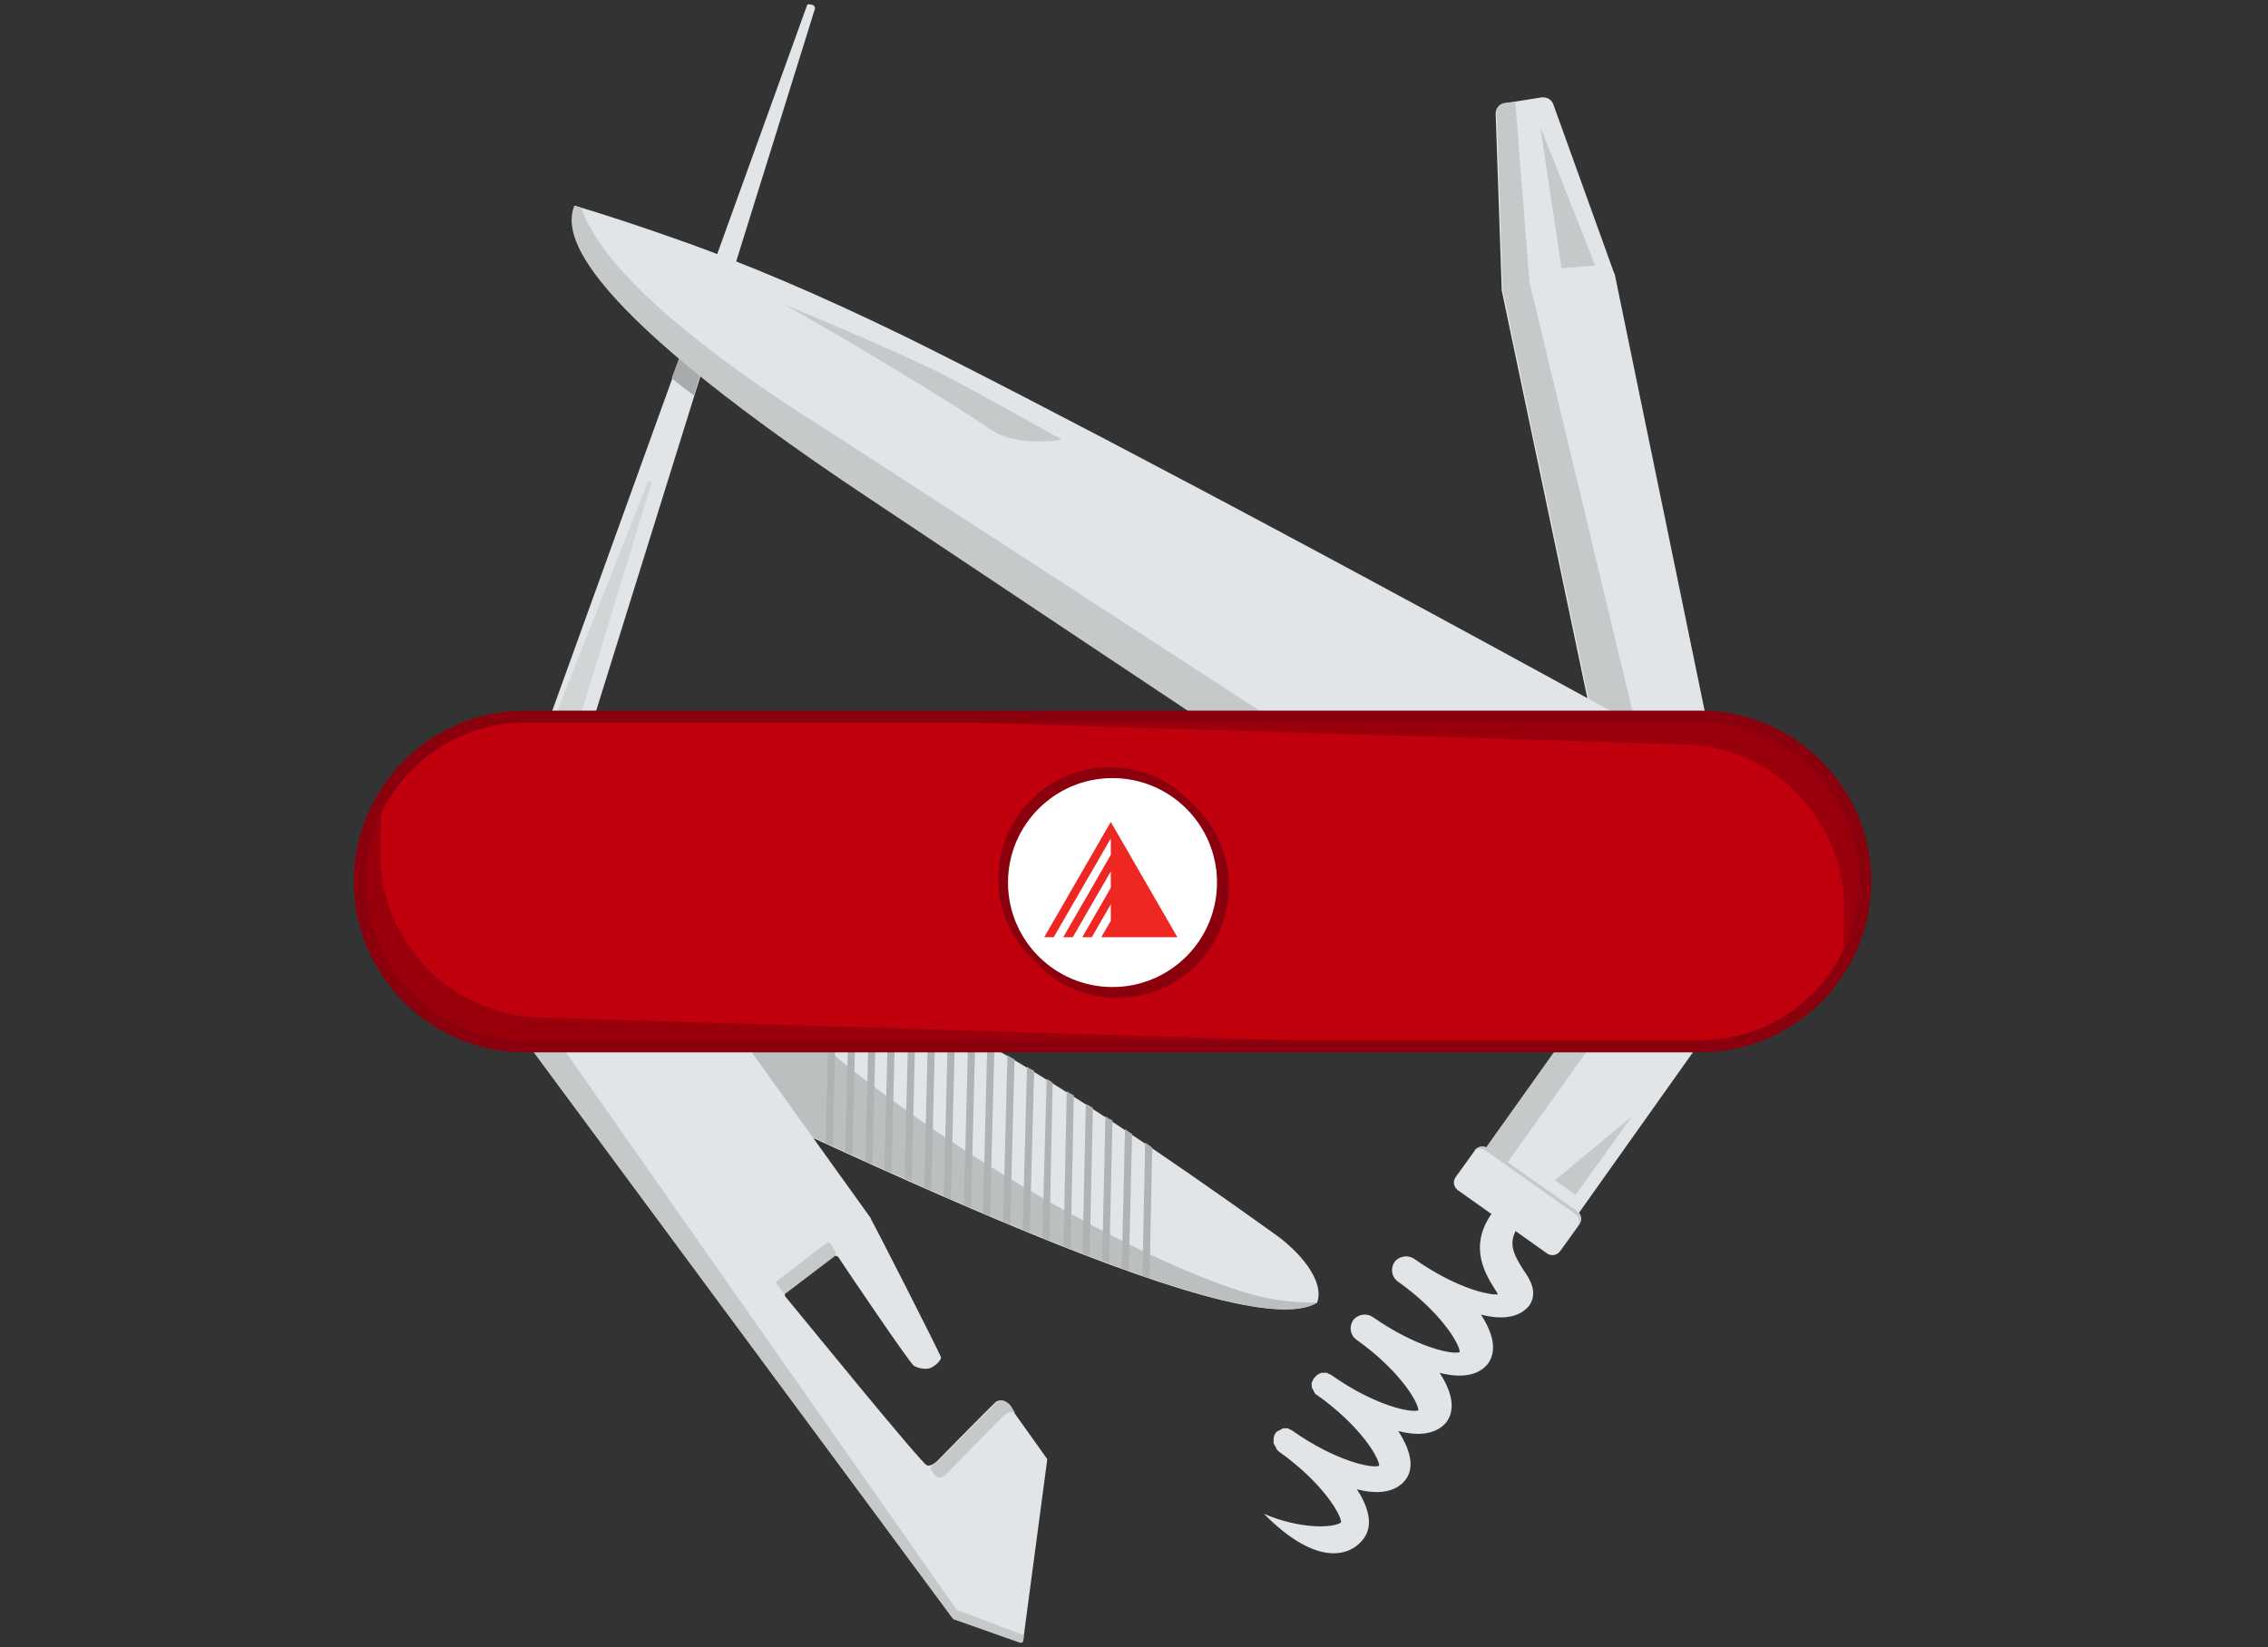 <svg xmlns="http://www.w3.org/2000/svg" version="1.1" id="Layer_1" x="0" y="0" width="416.7" height="302.7" viewBox="188 -131.7 416.7 302.7" xml:space="preserve"><rect x="188" y="-131.7" width="416.7" height="302.7" fill="#333333" stroke="none"/><defs id="defs135"><clipPath id="clipPath3853" clipPathUnits="userSpaceOnUse"><path id="path3851" d="M0 595.28h841.89V0H0z"/></clipPath><clipPath id="clipPath3861" clipPathUnits="userSpaceOnUse"><path id="path3859" d="M307.474 517.943H450.44V374.977H307.474z"/></clipPath><clipPath id="clipPath3875" clipPathUnits="userSpaceOnUse"><path id="path3873" d="M307.474 517.943H450.44V374.977H307.474z"/></clipPath><clipPath id="clipPath3905" clipPathUnits="userSpaceOnUse"><path id="path3903" d="M0 595.28h841.89V0H0z"/></clipPath><clipPath id="clipPath3925" clipPathUnits="userSpaceOnUse"><path id="path3923" d="M0 595.28h841.89V0H0z"/></clipPath><clipPath id="clipPath3975" clipPathUnits="userSpaceOnUse"><path id="path3973" d="M0 595.28h841.89V0H0z"/></clipPath><linearGradient id="linearGradient3965" spreadMethod="pad" gradientTransform="scale(312.38 -312.38) rotate(50 1.606 1.705)" gradientUnits="userSpaceOnUse" y2="0" x2="1" y1="0" x1="0"><stop id="stop3959" offset="0" stop-opacity="1" stop-color="#cbeef4"/><stop id="stop3961" offset=".768" stop-opacity="1" stop-color="#2a3f44"/><stop id="stop3963" offset="1" stop-opacity="1" stop-color="#2a3f44"/></linearGradient></defs><style type="text/css" id="style2">.st0{fill:#e2e5e7}.st2{fill:#b0b3b3}.st3{fill:#c6c9c9}.st6{fill:#8b000d}.st8{fill:#99000b}.st9{fill:#ab000c}</style><g id="g44"><path class="st0" d="M430 107.7c-14.1 8.6-89.7-28.8-155.1-59.7l58.9-3.8c22 6.8 45.7 20.3 88 50.6 5.2 3.6 9.6 9 8.2 12.9z" id="path4"/><path d="M430 107.7c-3 0-6.7-.2-10.4-1.1-18.7-4.4-68.5-30.9-97-61.7L275 48c65.3 30.7 140.9 68.2 155 59.7z" id="path6" fill="#bcbfbf"/><g id="g42"><path class="st2" d="M340.5 46.3l-.8 32.1c.4.2.9.4 1.3.5l.8-32.2c-.4 0-.8-.1-1.3-.4z" id="path8"/><path class="st2" d="M344.1 47.8l-.8 32.2c.4.2.9.4 1.3.5l.8-32.4c-.4 0-.9-.2-1.3-.3z" id="path10"/><path class="st2" d="M347.8 49.3l-.8 32.5c.4.2.9.4 1.3.5l.8-32.5c-.5-.2-.9-.4-1.3-.5z" id="path12"/><path class="st2" d="M351.3 50.8l-.8 32.5c.4.2.9.4 1.3.5l.8-32.5c-.4-.1-.8-.3-1.3-.5z" id="path14"/><path class="st2" d="M355 52.5l-.8 32.4c.4.2.9.3 1.3.5l.8-32.4c-.5 0-.8-.3-1.3-.5z" id="path16"/><path class="st2" d="M358.6 54.3l-.8 32.3c.4.2.9.3 1.3.5l.8-32.2c-.4-.2-.9-.4-1.3-.6z" id="path18"/><path class="st2" d="M362.2 56.2l-.8 32c.4.2.9.3 1.3.5l.8-31.8c-.5-.3-.9-.5-1.3-.7z" id="path20"/><path class="st2" d="M365.9 58.2l-.8 31.6c.4.2.9.3 1.3.5l.8-31.5c-.5-.2-.9-.4-1.3-.6z" id="path22"/><path class="st2" d="M369.4 60.1l-.8 31.2c.4.2.9.3 1.3.5l.8-31c-.4-.2-.8-.5-1.3-.7z" id="path24"/><path class="st2" d="M373.1 62.2l-.8 30.7c.4.2.9.3 1.3.5l.8-30.4c-.5-.3-1-.5-1.3-.8z" id="path26"/><path class="st2" d="M376.7 64.3l-.8 30c.4.2.9.3 1.3.5l.8-29.7c-.4-.2-.9-.4-1.3-.8z" id="path28"/><path class="st2" d="M380.3 66.6l-.8 29.2c.4.2.9.3 1.3.5l.6-29c-.3-.3-.7-.5-1.1-.7z" id="path30"/><path class="st2" d="M384 68.8l-.6 28.5c.4.2.9.3 1.3.5l.6-28.2c-.6-.3-1-.5-1.3-.8z" id="path32"/><path class="st2" d="M387.5 71.2l-.6 27.5c.4.2.9.3 1.3.4l.6-27.2c-.4-.2-.8-.5-1.3-.7z" id="path34"/><path class="st2" d="M391.1 73.4l-.6 26.6c.4.1.9.3 1.3.4l.6-26.2c-.4-.2-.9-.4-1.3-.8z" id="path36"/><path class="st2" d="M394.7 75.8l-.6 25.6c.4.1.9.3 1.3.4l.6-25.1c-.5-.3-.9-.6-1.3-.9z" id="path38"/><path class="st2" d="M398.4 78.3l-.5 24.5c.4.1.9.3 1.3.4l.5-24c-.6-.4-.9-.7-1.3-.9z" id="path40"/></g></g><g id="g56"><g id="g52"><path class="st0" d="M278.6 51.5L363 165.6l.2.2 12.2 4.3c.3.1.6-.1.6-.4l4.4-33.1c0-.1 0-.2-.1-.3l-6.7-9.4v-.1c-.2-.2-1.7-1.7-2.7-.8-1.1 1-10.7 10.8-10.7 10.8s-1.1 1.1-1.9.8c-.9-.2-23-27.4-26-31-.2-.2-.1-.5.1-.8l8.8-6.6c.2-.2.5-.1.8.1 1.9 2.9 13.2 19.6 13.9 20 .6.4 2.2.8 3.1.4s1.9-1.4 1.9-1.9c0-.4-12.3-24.5-12.9-25.5v-.1l-32-44.6c-.1-.1-.3-.2-.4-.2L279 50.6c-.4.2-.7.6-.4.9z" id="path46"/><path class="st3" d="M363.6 163.9L284.2 50.6c-.1-.1-.3-.2-.4-.2l-4.9.4c-.4 0-.6.5-.3.8L363 165.7l.2.2 12.2 4.3c.3.1.6-.1.6-.4l.1-.6c0-.2-.1-.4-.3-.5l-12-4.5c0-.2-.1-.2-.2-.3z" id="path48"/><path class="st3" d="M373.8 126.8c-.4-.6-1.6-1.7-2.7-.8-1.1 1-10.7 10.8-10.7 10.8-.4.3-.8.6-1.1.8s-.4.5-.2.9l.6.8c.9 1 1.4.6 2.5-.4 0 0 9.5-9.9 10.7-10.8.5-.4 1.1-.3 1.6-.1l-.7-1.2z" id="path50"/></g><path class="st3" d="M341.3 99.2l-8.8 6.7c-.2.2-.5.1-.6-.1l-1.2-1.5c-.1-.2-.1-.4.1-.6l9.1-7c.2-.1.4-.1.6.1l1.1 1.7c-.1.3-.1.6-.3.7z" id="path54"/></g><g id="g62"><path class="st0" d="M336.7-130.9l.6.1c.3.1.5.4.4.8L289.5 24.7c-.1.2-.3.4-.5.4h-8.2c-.4 0-.6-.4-.5-.8l55.9-154.8c0-.2.2-.5.5-.4z" id="path58"/><path d="M307.3-43.3l.2.1c.1 0 .2.2.2.3L287 24.9c0 .1-.1.2-.2.2h-6.4c-.2 0-.3-.2-.2-.3L307-43.1c0-.2.2-.2.3-.2z" id="path60" fill="#d1d5d5"/></g><g id="g76"><path class="st0" d="M464.9 87.3l-2.8 4c-4.4 6.2-1.1 11.3.6 14 .2.3.4.6.5.9-2.2.1-8.2-1.5-15.3-6.5-1.1-.8-2.6-.6-3.5.3-1 1.2-.8 2.9.4 3.8 7.9 5.6 11.4 11.5 11.4 13-1.4.5-8-.9-15.9-6.4-1.1-.8-2.6-.6-3.5.3-1 1.2-.8 2.9.4 3.8 7.9 5.6 11.4 11.5 11.4 13-1.4.5-8.1-.9-16-6.5-.1 0-.1-.1-.2-.1s-.1-.1-.2-.1-.1 0-.2-.1c-.1 0-.2-.1-.2-.1h-1c-.1 0-.1 0-.2.1-.1 0-.2 0-.2.1-.1 0-.1.1-.2.1s-.1.1-.2.1-.1.1-.2.2l-.1.1-.2.2-.1.1c0 .1-.1.1-.1.2s-.1.1-.1.2 0 .1-.1.2c0 .1-.1.1-.1.2v.8c0 .1 0 .1.1.2 0 .1 0 .1.1.2 0 .1.1.1.1.2s.1.1.1.2.1.1.1.2.1.1.1.2l.2.2c.1 0 .1.1.2.1 7.9 5.6 11.4 11.5 11.4 13-1.4.5-8.1-.9-16-6.5-.1 0-.1-.1-.2-.1s-.1-.1-.2-.1-.1-.1-.2-.1-.1-.1-.2-.1h-.8c-.1 0-.1 0-.2.1-.1 0-.1 0-.2.1-.1 0-.1.1-.2.1s-.1.1-.2.1-.1.1-.2.1-.1.1-.2.1l-.2.2c0 .1-.1.1-.1.2-.1.1-.2.3-.2.4v.1c0 .1-.1.2-.1.3v.9c0 .1 0 .1.1.2 0 .1 0 .2.1.2 0 .1.1.1.1.2s.1.1.1.2.1.1.1.2.1.1.1.2.1.1.2.2l.2.2c7.9 5.6 11.4 11.5 11.4 13-1.5 1.1-7.8 1.2-14.2-1.6 10 10.1 16.1 7.7 18.4 4.5 1.7-2.4.9-5.6-1.3-9 3.8 1 7.1.6 8.9-1.7s.9-5.6-1.3-9c3.8 1 7.1.6 8.9-1.7 1.7-2.4.9-5.6-1.3-9 3.8 1 7.1.6 8.9-1.7 1.7-2.4.9-5.6-1.3-9 3.8 1 7.1.6 8.9-1.7 1.6-2.4.1-4.8-1.1-6.5-1.9-3-3-5.1-.8-8.2l2.9-4.1c.9-1.2.5-2.9-.8-3.7-2 .1-3.5.5-4.3 1.6z" id="path64"/><path class="st0" d="M487.5 42l-26.4 37.2c-.6-.3-1.6-.1-2.1.5l-3.6 5c-.5.8-.3 1.7.4 2.3l16.5 11.7c.8.5 1.7.3 2.3-.4l3.6-5c.4-.6.4-1.5-.1-2.1L504.5 54l-17-12z" id="path66"/><path transform="rotate(-54.52 476.23 61.974)" class="st3" id="rect68" d="M453.4 59.6H499v4.8h-45.6z"/><path class="st3" id="polygon70" d="M473.7 85.2l3.8 2.7 10.3-14.4z"/><g id="g74"><path class="st3" d="M459 79.6l-.4.5c.5-.8 1.5-.9 2.3-.4l16.5 11.7c.8.5.9 1.5.4 2.3l.4-.5c.5-.8.3-1.7-.4-2.3l-16.5-11.6c-.8-.6-1.7-.3-2.3.3z" id="path72"/></g></g><g id="g84"><path class="st0" d="M503 7.7l-18.3-88.9c0-.1 0-.2-.1-.2l-11.2-31.1c-.3-.9-1.2-1.4-2.2-1.3l-6.8 1.1c-1 .1-1.6 1-1.6 1.9l1.1 32.1v.3l19.1 91c.2 1.1 1.3 1.7 2.4 1.5l16-4.1c1.2-.4 1.8-1.3 1.6-2.3z" id="path78"/><path class="st3" d="M469-79.9l-2.6-33.1-1.8.2c-1 .1-1.6 1-1.6 1.9l1.1 32.1v.3l19.1 91c.2 1.1 1.3 1.7 2.4 1.5l5.6-1.4L469-79.9z" id="path80"/><path class="st3" id="polygon82" d="M471-108.4l10.1 25.5-6.2.5z"/></g><path d="M313.7-68.4l-2.3 6.2c1.3 1.1 2.7 2.1 4.1 3.2l1.9-6.4c-1.1-1-2.4-2-3.7-3z" id="path86" fill="#a8abab"/><g id="g94"><path class="st0" d="M293.6-93.9c4.4 1.3 11.9 3.7 21.1 7 9.9 3.6 22.7 8.8 39.9 17.2 21.1 10.4 74.2 38.2 144.3 76.9l-86.5-4.3s-50.6-33.7-64.2-42.8c-58.5-38.9-55.9-50.1-54.6-54z" id="path88"/><path class="st3" d="M331.7-75.9s22.1 9.1 30.1 13.3 21.3 11.7 21.3 11.7-7.9 1.5-13-1.8c-6.5-4.6-30.7-19.1-38.4-23.2z" id="path90"/><path class="st3" d="M334.7-56c-14.9-9.7-35.5-24.8-39.9-37.5-.4-.1-.9-.2-1.3-.4-1.3 3.9-3.9 15.2 54.5 54 13.6 9.1 64.2 42.8 64.2 42.8l14.6.8c-27.7-18-87.1-56.6-92.1-59.7z" id="path92"/></g><path class="st6" d="M284.4 60.6c-16.7 0-30.3-13.6-30.3-30.3S267.7 0 284.4 0h216c16.7 0 30.3 13.6 30.3 30.3s-13.6 30.3-30.3 30.3h-216z" id="path96"/><path d="M284.4 1.1c-16.1 0-29.2 13.1-29.2 29.2s13.1 29.2 29.2 29.2h216c16.1 0 29.2-13.1 29.2-29.2S516.5 1.1 500.4 1.1h-216z" id="path98" fill="#c1000d"/><g id="g104"><path class="st8" d="M257.9 24.1l.1-5.1c0-1.4.2-2.7.4-4 5.3-8.8 14.9-14.6 26-14.6h216c16.7 0 30.2 13.4 30.3 30.1v-.2c0-16.8-13.5-30.3-30.3-30.3h-216c-16.8 0-30.3 13.5-30.3 30.3s13.5 30.3 30.3 30.3h177.2l-174.3-5.3c-16.8-.4-30-14.4-29.4-31.2z" id="path100"/><path class="st9" d="M530.7 30.5c-.1 16.7-13.6 30.1-30.3 30.1h-38.8l14.7.4h24c16.8 0 30.3-13.5 30.3-30.3.1.1.1-.1.1-.2z" id="path102"/></g><g id="g110"><path class="st8" d="M526.8 36.3l-.1 5.1c0 1.4-.2 2.7-.4 4-5.3 8.8-14.9 14.6-26 14.6H284.4c-16.7 0-30.2-13.4-30.3-30.1v.2c0 16.8 13.5 30.3 30.3 30.3h216c16.8 0 30.3-13.5 30.3-30.3S517.2-.2 500.4-.2H323.2l174.3 5.3c16.8.5 29.9 14.5 29.3 31.2z" id="path106"/><path class="st9" d="M254.1 29.9c.1-16.7 13.6-30.1 30.3-30.1h38.8l-14.7-.4h-24c-16.8 0-30.3 13.5-30.3 30.3-.2.1-.1.2-.1.2z" id="path108"/></g><path class="st6" d="M500.4 61.7h-216c-17.3 0-31.4-14.1-31.4-31.4s14.1-31.4 31.4-31.4h216c17.3 0 31.4 14.1 31.4 31.4s-14.1 31.4-31.4 31.4zm-216-60.6c-16.1 0-29.2 13.1-29.2 29.2s13.1 29.2 29.2 29.2h216c16.1 0 29.2-13.1 29.2-29.2S516.5 1.1 500.4 1.1h-216z" id="path112"/><path class="st6" d="M393.3 10.7c-11.3 0-20.5 9.2-20.5 20.5s9.2 20.5 20.5 20.5 20.5-9.2 20.5-20.5-9.2-20.5-20.5-20.5z" id="path114"/><g id="g120"><path d="M392.4 49.9c-10.8 0-19.6-8.8-19.6-19.6s8.8-19.6 19.6-19.6S412 19.5 412 30.3s-8.9 19.6-19.6 19.6z" id="path116" fill="#fff"/><path class="st6" d="M392.4 11.3c10.6 0 19.2 8.6 19.2 19.2s-8.6 19.2-19.2 19.2-19.2-8.6-19.2-19.2 8.6-19.2 19.2-19.2m-.5-2c-11.3 0-20.5 9.2-20.5 20.5s9.2 20.5 20.5 20.5 20.5-9.2 20.5-20.5-9.2-20.5-20.5-20.5z" id="path118" fill="#8b000d"/></g><g transform="translate(318.665 -31.686) scale(.192)" id="layer2"><g id="g4055" transform="matrix(1.333 0 0 -1.333 382.4 265.85)"><path d="M0 0l-47.808-82.806h6.83L0-11.831V-23.66l-34.148-59.146h6.83L0-35.49v-11.829l-20.488-35.487h6.83L0-59.15v-11.829l-6.829-11.827h54.637z" id="path4053" fill="#ee2722" fill-opacity="1" fill-rule="nonzero" stroke="none"/></g></g></svg>